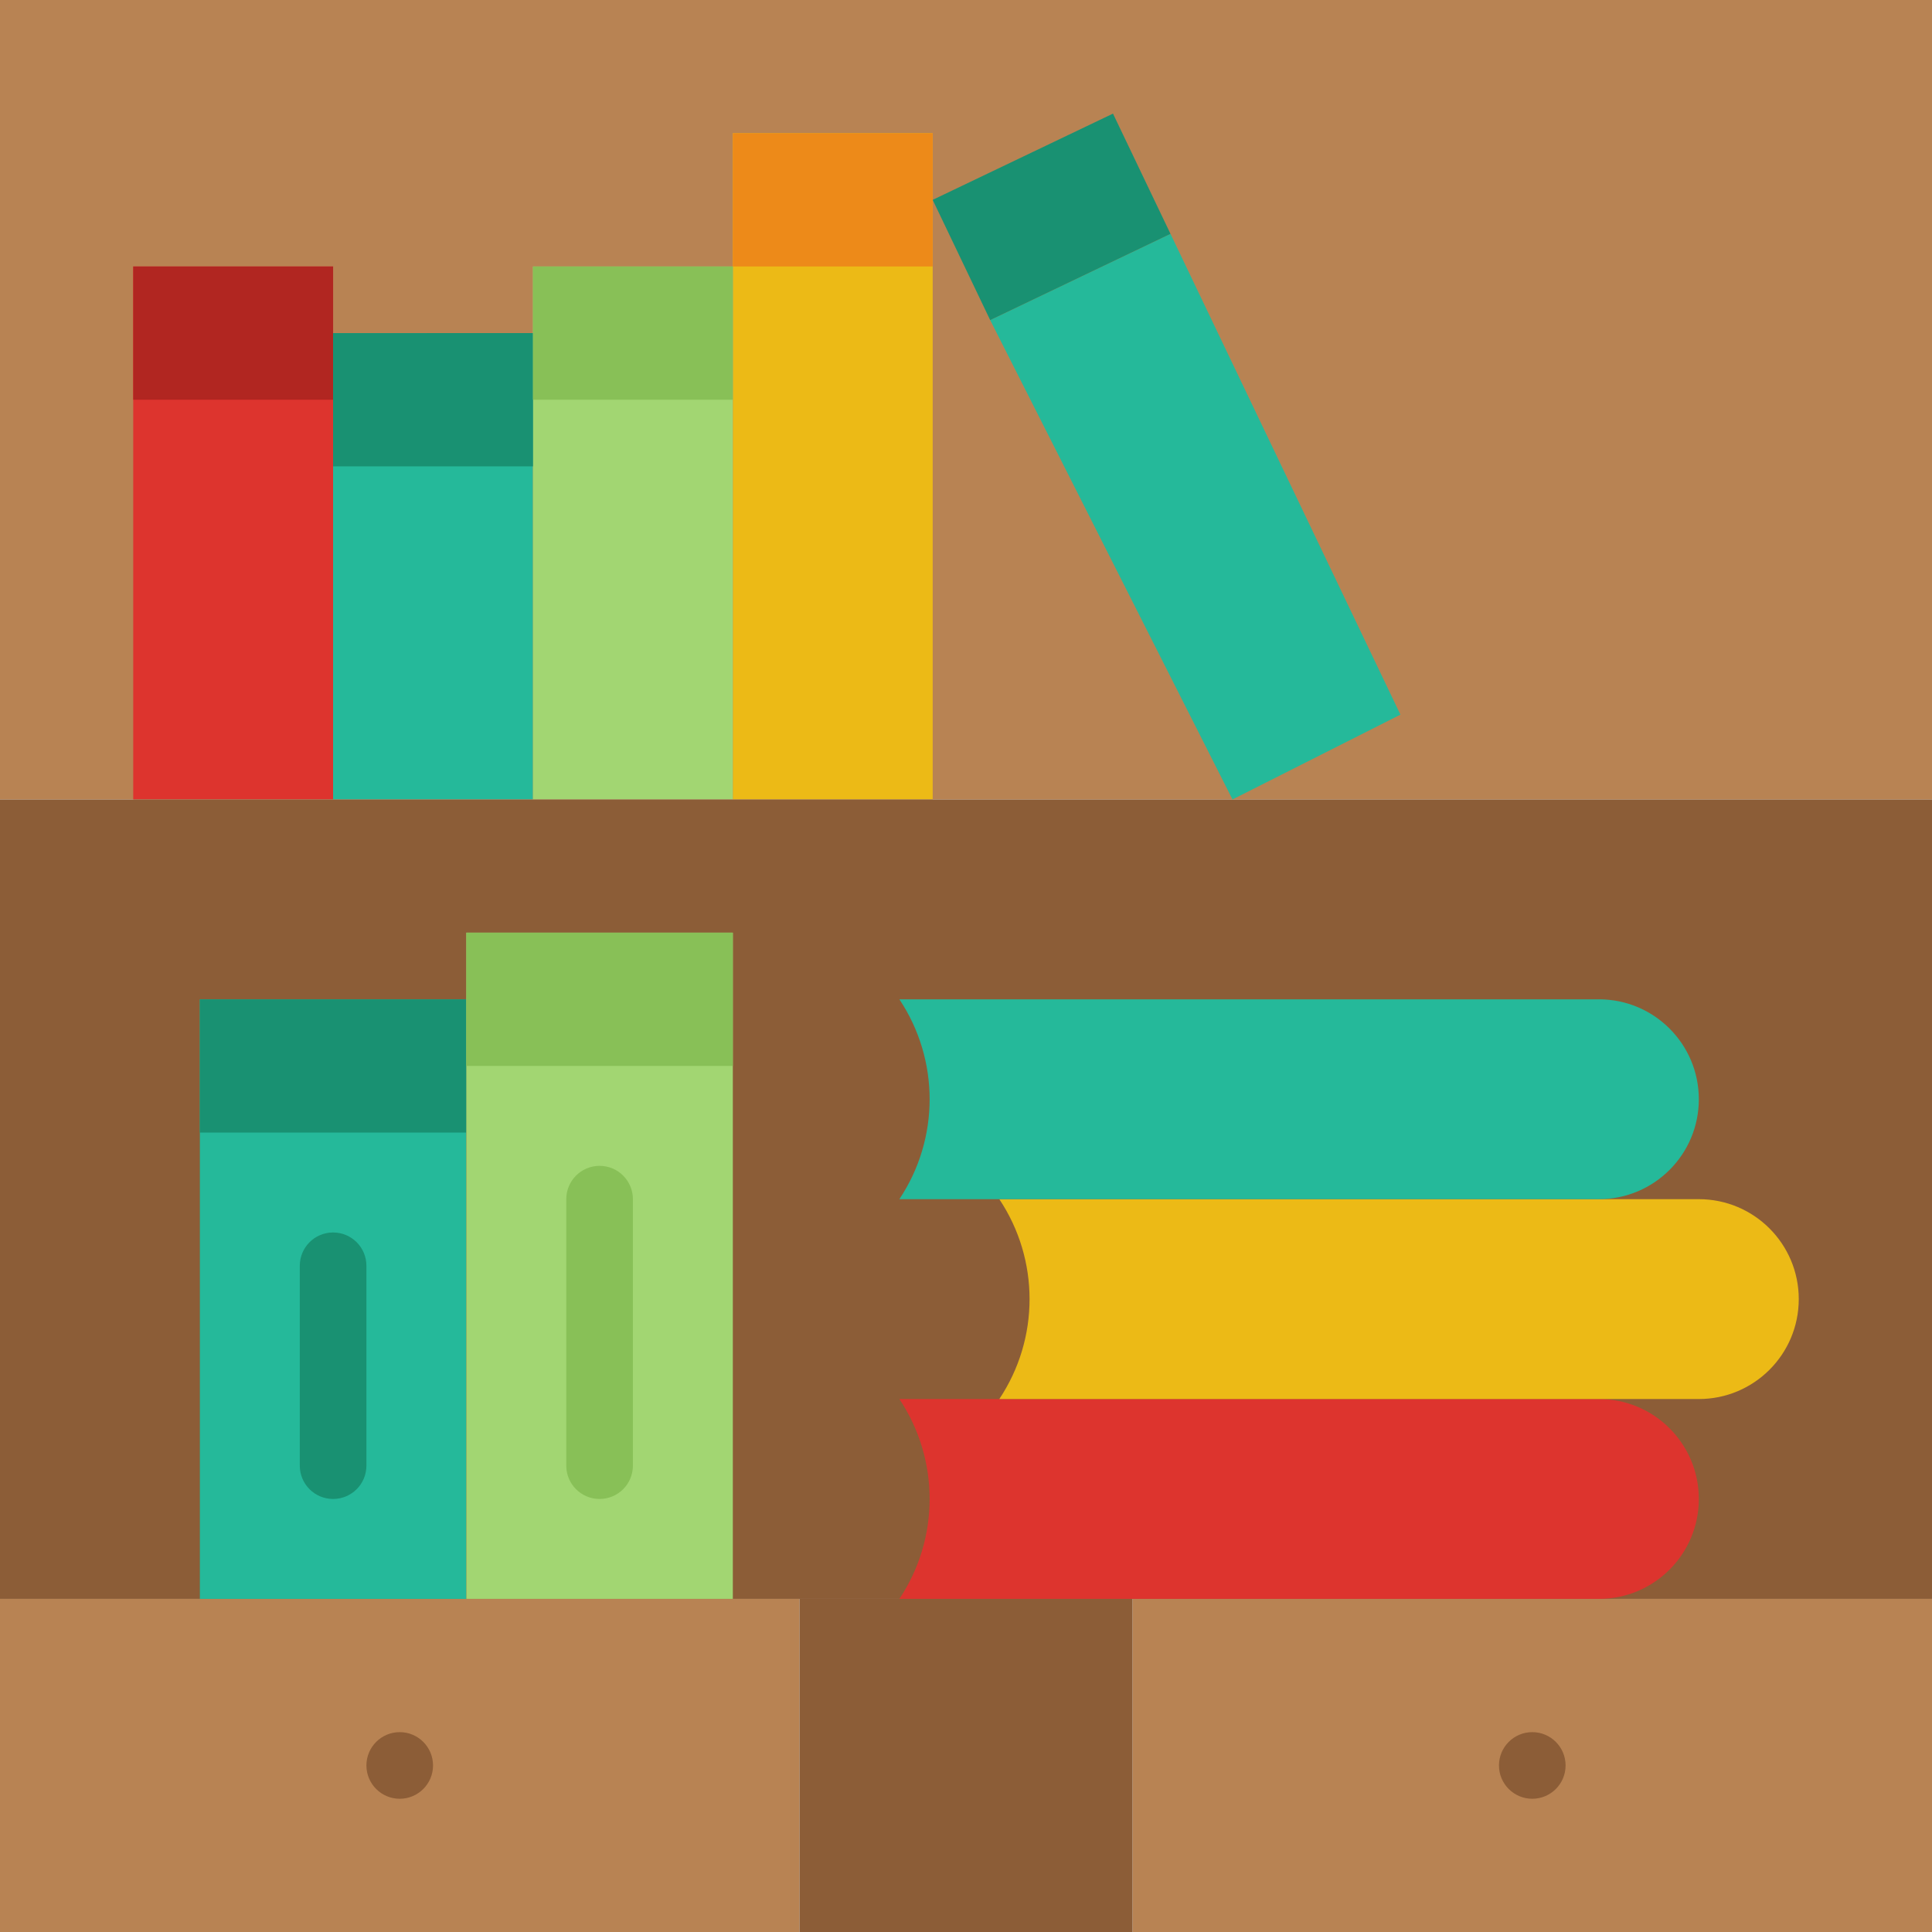 <svg xmlns="http://www.w3.org/2000/svg" xmlns:xlink="http://www.w3.org/1999/xlink" version="1.1" x="0" y="0" viewBox="0 0 512 512" style="enable-background:new 0 0 512 512;" xml:space="preserve"><g><path style="fill:#B88353;" d="M0,211.862h512V0H0V211.862z"/><path style="fill:#DD342E;" d="M35.31,211.862h52.966V70.621H35.31V211.862z"/><path style="fill:#ECBA16;" d="M194.207,211.862h52.966V35.31h-52.966V211.862z"/><path style="fill:#25B99A;" d="M88.276,211.862h52.966V88.276H88.276V211.862z"/><path style="fill:#A2D672;" d="M141.241,211.862h52.966V70.621h-52.966V211.862z"/><path style="fill:#8C5D37;" d="M0,423.724h512V211.862H0V423.724z"/><g><path style="fill:#B88353;" d="M0,512h211.862v-88.276H0V512z"/><path style="fill:#B88353;" d="M300.138,512H512v-88.276H300.138V512z"/></g><g><path style="fill:#8C5D37;" d="M114.759,467.862c0,4.873-3.955,8.828-8.828,8.828c-4.873,0-8.828-3.955-8.828-8.828 c0-4.873,3.955-8.828,8.828-8.828C110.804,459.034,114.759,462.989,114.759,467.862"/><path style="fill:#8C5D37;" d="M414.897,467.862c0,4.873-3.955,8.828-8.828,8.828s-8.828-3.955-8.828-8.828 c0-4.873,3.955-8.828,8.828-8.828S414.897,462.989,414.897,467.862"/><path style="fill:#8C5D37;" d="M211.862,512h88.276v-88.276h-88.276V512z"/></g><path style="fill:#B12621;" d="M35.31,105.931h52.966v-35.31H35.31V105.931z"/><path style="fill:#199172;" d="M88.276,123.586h52.966v-35.31H88.276V123.586z"/><path style="fill:#88C057;" d="M141.241,105.931h52.966v-35.31h-52.966V105.931z"/><path style="fill:#ED8A19;" d="M194.207,70.621h52.966V35.31h-52.966V70.621z"/><path style="fill:#25B99A;" d="M371.129,189.387l-44.509,22.475L262.408,84.824l47.784-22.855L371.129,189.387z"/><path style="fill:#199172;" d="M310.189,61.968l-47.784,22.855l-15.236-31.859l47.784-22.855L310.189,61.968z"/><path style="fill:#25B99A;" d="M52.966,423.724h70.621V264.828H52.966V423.724z"/><path style="fill:#199172;" d="M52.966,300.138h70.621v-35.31H52.966V300.138z"/><path style="fill:#A2D672;" d="M123.586,423.724h70.621V247.172h-70.621V423.724z"/><path style="fill:#88C057;" d="M123.586,282.483h70.621v-35.31h-70.621V282.483z"/><path style="fill:#199172;" d="M88.276,397.241c-4.882,0-8.828-3.955-8.828-8.828v-52.966c0-4.873,3.946-8.828,8.828-8.828 s8.828,3.955,8.828,8.828v52.966C97.103,393.287,93.158,397.241,88.276,397.241"/><path style="fill:#88C057;" d="M158.897,397.241c-4.882,0-8.828-3.955-8.828-8.828v-70.621c0-4.873,3.946-8.828,8.828-8.828 c4.882,0,8.828,3.955,8.828,8.828v70.621C167.724,393.287,163.778,397.241,158.897,397.241"/><path style="fill:#DD342E;" d="M423.724,423.724H238.345c10.69-16.04,10.69-36.926,0-52.966h185.379 c14.627,0,26.483,11.855,26.483,26.483C450.207,411.869,438.351,423.724,423.724,423.724"/><path style="fill:#ECBA16;" d="M450.207,370.759H264.828c10.69-16.04,10.69-36.926,0-52.966h185.379 c14.627,0,26.483,11.855,26.483,26.483C476.69,358.903,464.834,370.759,450.207,370.759"/><path style="fill:#25B99A;" d="M423.724,317.793H238.345c10.69-16.04,10.69-36.926,0-52.965h185.379 c14.627,0,26.483,11.855,26.483,26.483C450.207,305.938,438.351,317.793,423.724,317.793"/></g></svg>